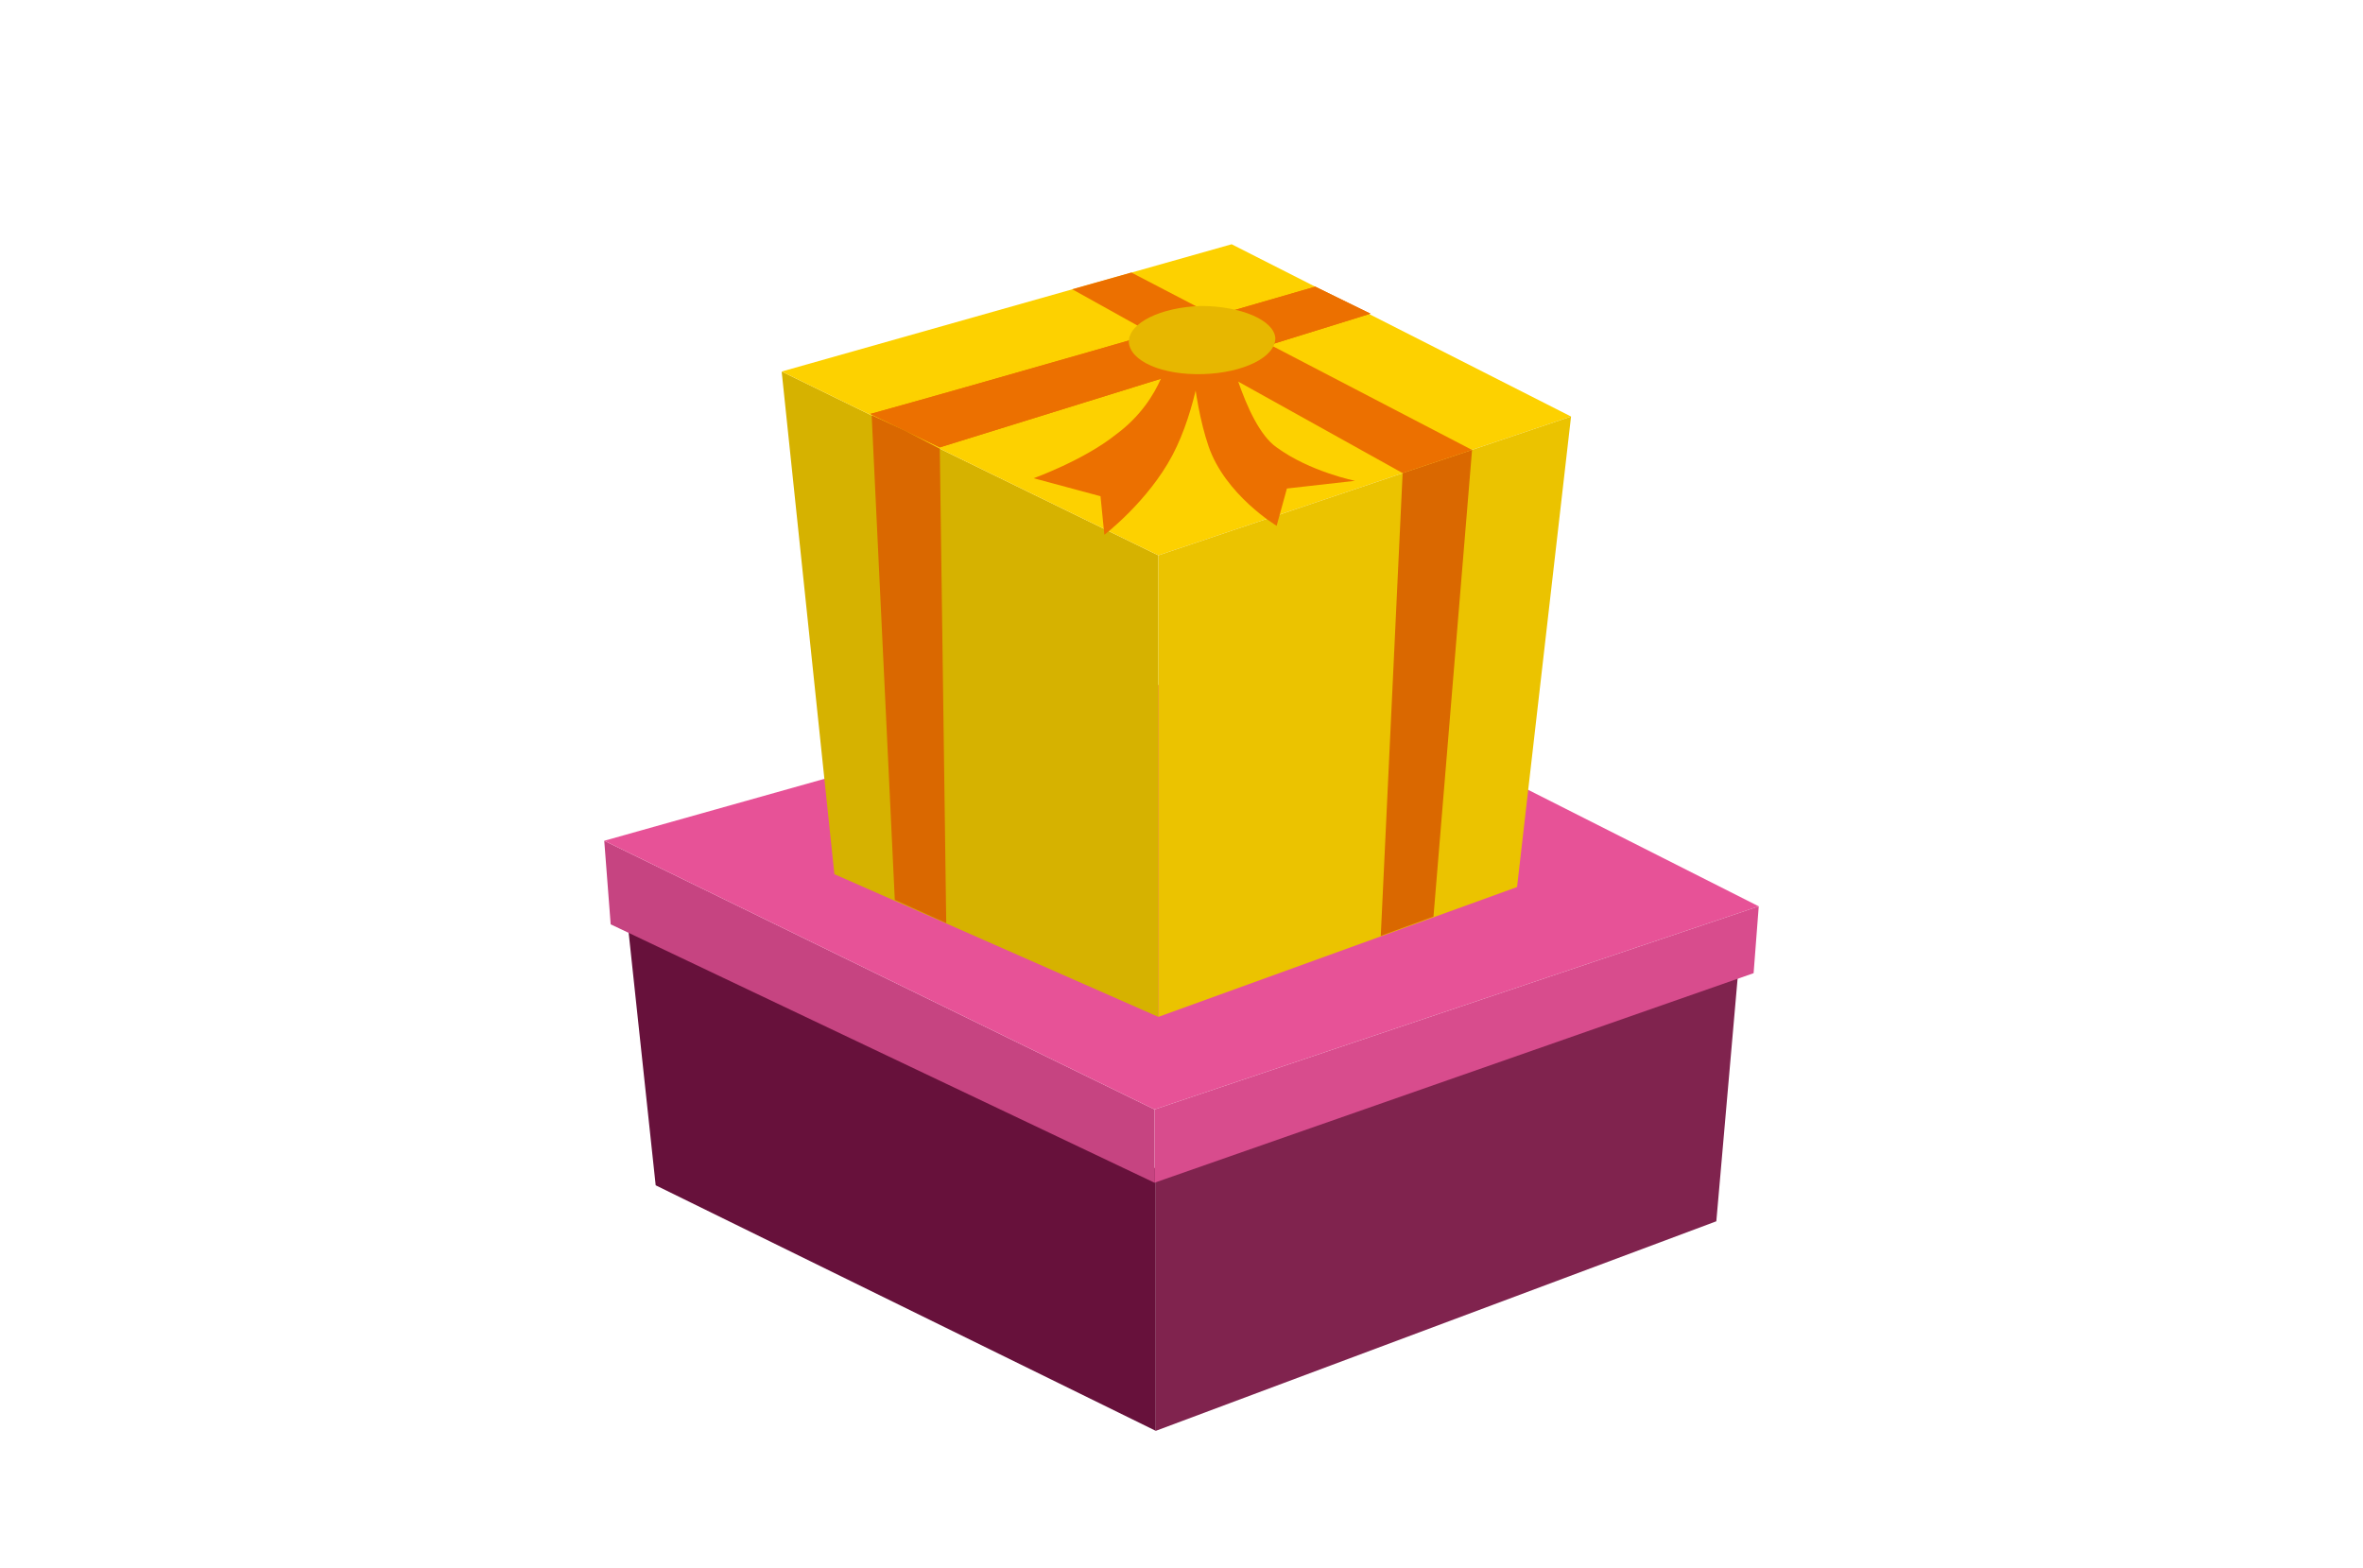 <?xml version="1.0" encoding="utf-8"?>
<!-- Generator: Adobe Illustrator 27.4.1, SVG Export Plug-In . SVG Version: 6.00 Build 0)  -->
<svg version="1.1" id="_イヤー_2" xmlns="http://www.w3.org/2000/svg" xmlns:xlink="http://www.w3.org/1999/xlink" x="0px"
	 y="0px" viewBox="0 0 183.8 122" style="enable-background:new 0 0 183.8 122;" xml:space="preserve">
<style type="text/css">
	.st0{fill:#67113B;}
	.st1{fill:#80234E;}
	.st2{fill:#C64481;}
	.st3{fill:#E75297;}
	.st4{fill:#D84C8D;}
	.st5{fill:#D6B200;}
	.st6{fill:#FDD100;}
	.st7{fill:#EBC300;}
	.st8{fill:#EC7000;}
	.st9{fill:#DA6800;}
	.st10{fill:#E7B700;}
</style>
<g>
	<g>
		<polygon class="st0" points="89.9,111.3 51,92.2 48.7,70.7 89.9,90.9 		"/>
		<polygon class="st1" points="89.9,111.3 133.5,95 135.2,75.6 89.9,90.9 		"/>
		<polygon class="st2" points="89.8,92 47.5,71.9 47,65.4 89.8,86.3 		"/>
		<polygon class="st3" points="136.8,70.5 98.2,51 47,65.4 89.8,86.3 		"/>
		<polygon class="st4" points="89.8,92 136.4,75.7 136.8,70.5 89.8,86.3 		"/>
		<polygon class="st5" points="90.1,79.1 64.9,68 60.8,28.9 90.1,43.2 		"/>
		<polygon class="st6" points="122.2,32.4 95.8,19 60.8,28.9 90.1,43.2 		"/>
		<polygon class="st7" points="90.1,79.1 118,69 122.2,32.4 90.1,43.2 		"/>
		<g>
			<path class="st8" d="M102.3,22.3c-8.6,2.5-27,7.8-34.6,9.9l5.4,2.6l33.5-10.4L102.3,22.3z"/>
		</g>
		<g>
			<path class="st8" d="M102.3,22.3c-8.6,2.5-27,7.8-34.6,9.9l5.4,2.6l33.5-10.4L102.3,22.3z"/>
		</g>
		<polygon class="st9" points="73.1,34.9 70.4,33.5 67.8,32.3 69.6,70 73.6,71.8 		"/>
		<polygon class="st9" points="107.4,72.8 111.5,71.3 114.5,35 109.1,36.8 		"/>
		<polygon class="st8" points="83.4,22.5 109.1,36.8 109.7,36.6 114.5,35 88,21.2 		"/>
		<path class="st8" d="M91,27.1c0,0-0.4,3.9-4.2,6.7c-2.5,2-6.4,3.4-6.4,3.4l5.2,1.4l0.3,3c0,0,3.4-2.6,5.3-6.2
			c1.9-3.6,2.4-8.3,2.4-8.3"/>
		<path class="st8" d="M95.2,25.7c0,0,1.5,7.3,4.1,9.1c2.6,1.9,6.1,2.6,6.1,2.6l-5.3,0.6l-0.8,2.9c0,0-4-2.4-5.3-6.2
			s-1.5-9.3-1.5-9.3"/>
		<path class="st10" d="M99.2,26.3c0,1.5-2.5,2.7-5.6,2.8c-3.2,0.1-5.7-1-5.8-2.5c0-1.5,2.5-2.7,5.6-2.8
			C96.5,23.8,99.1,24.9,99.2,26.3z"/>
	</g>
</g>
</svg>
